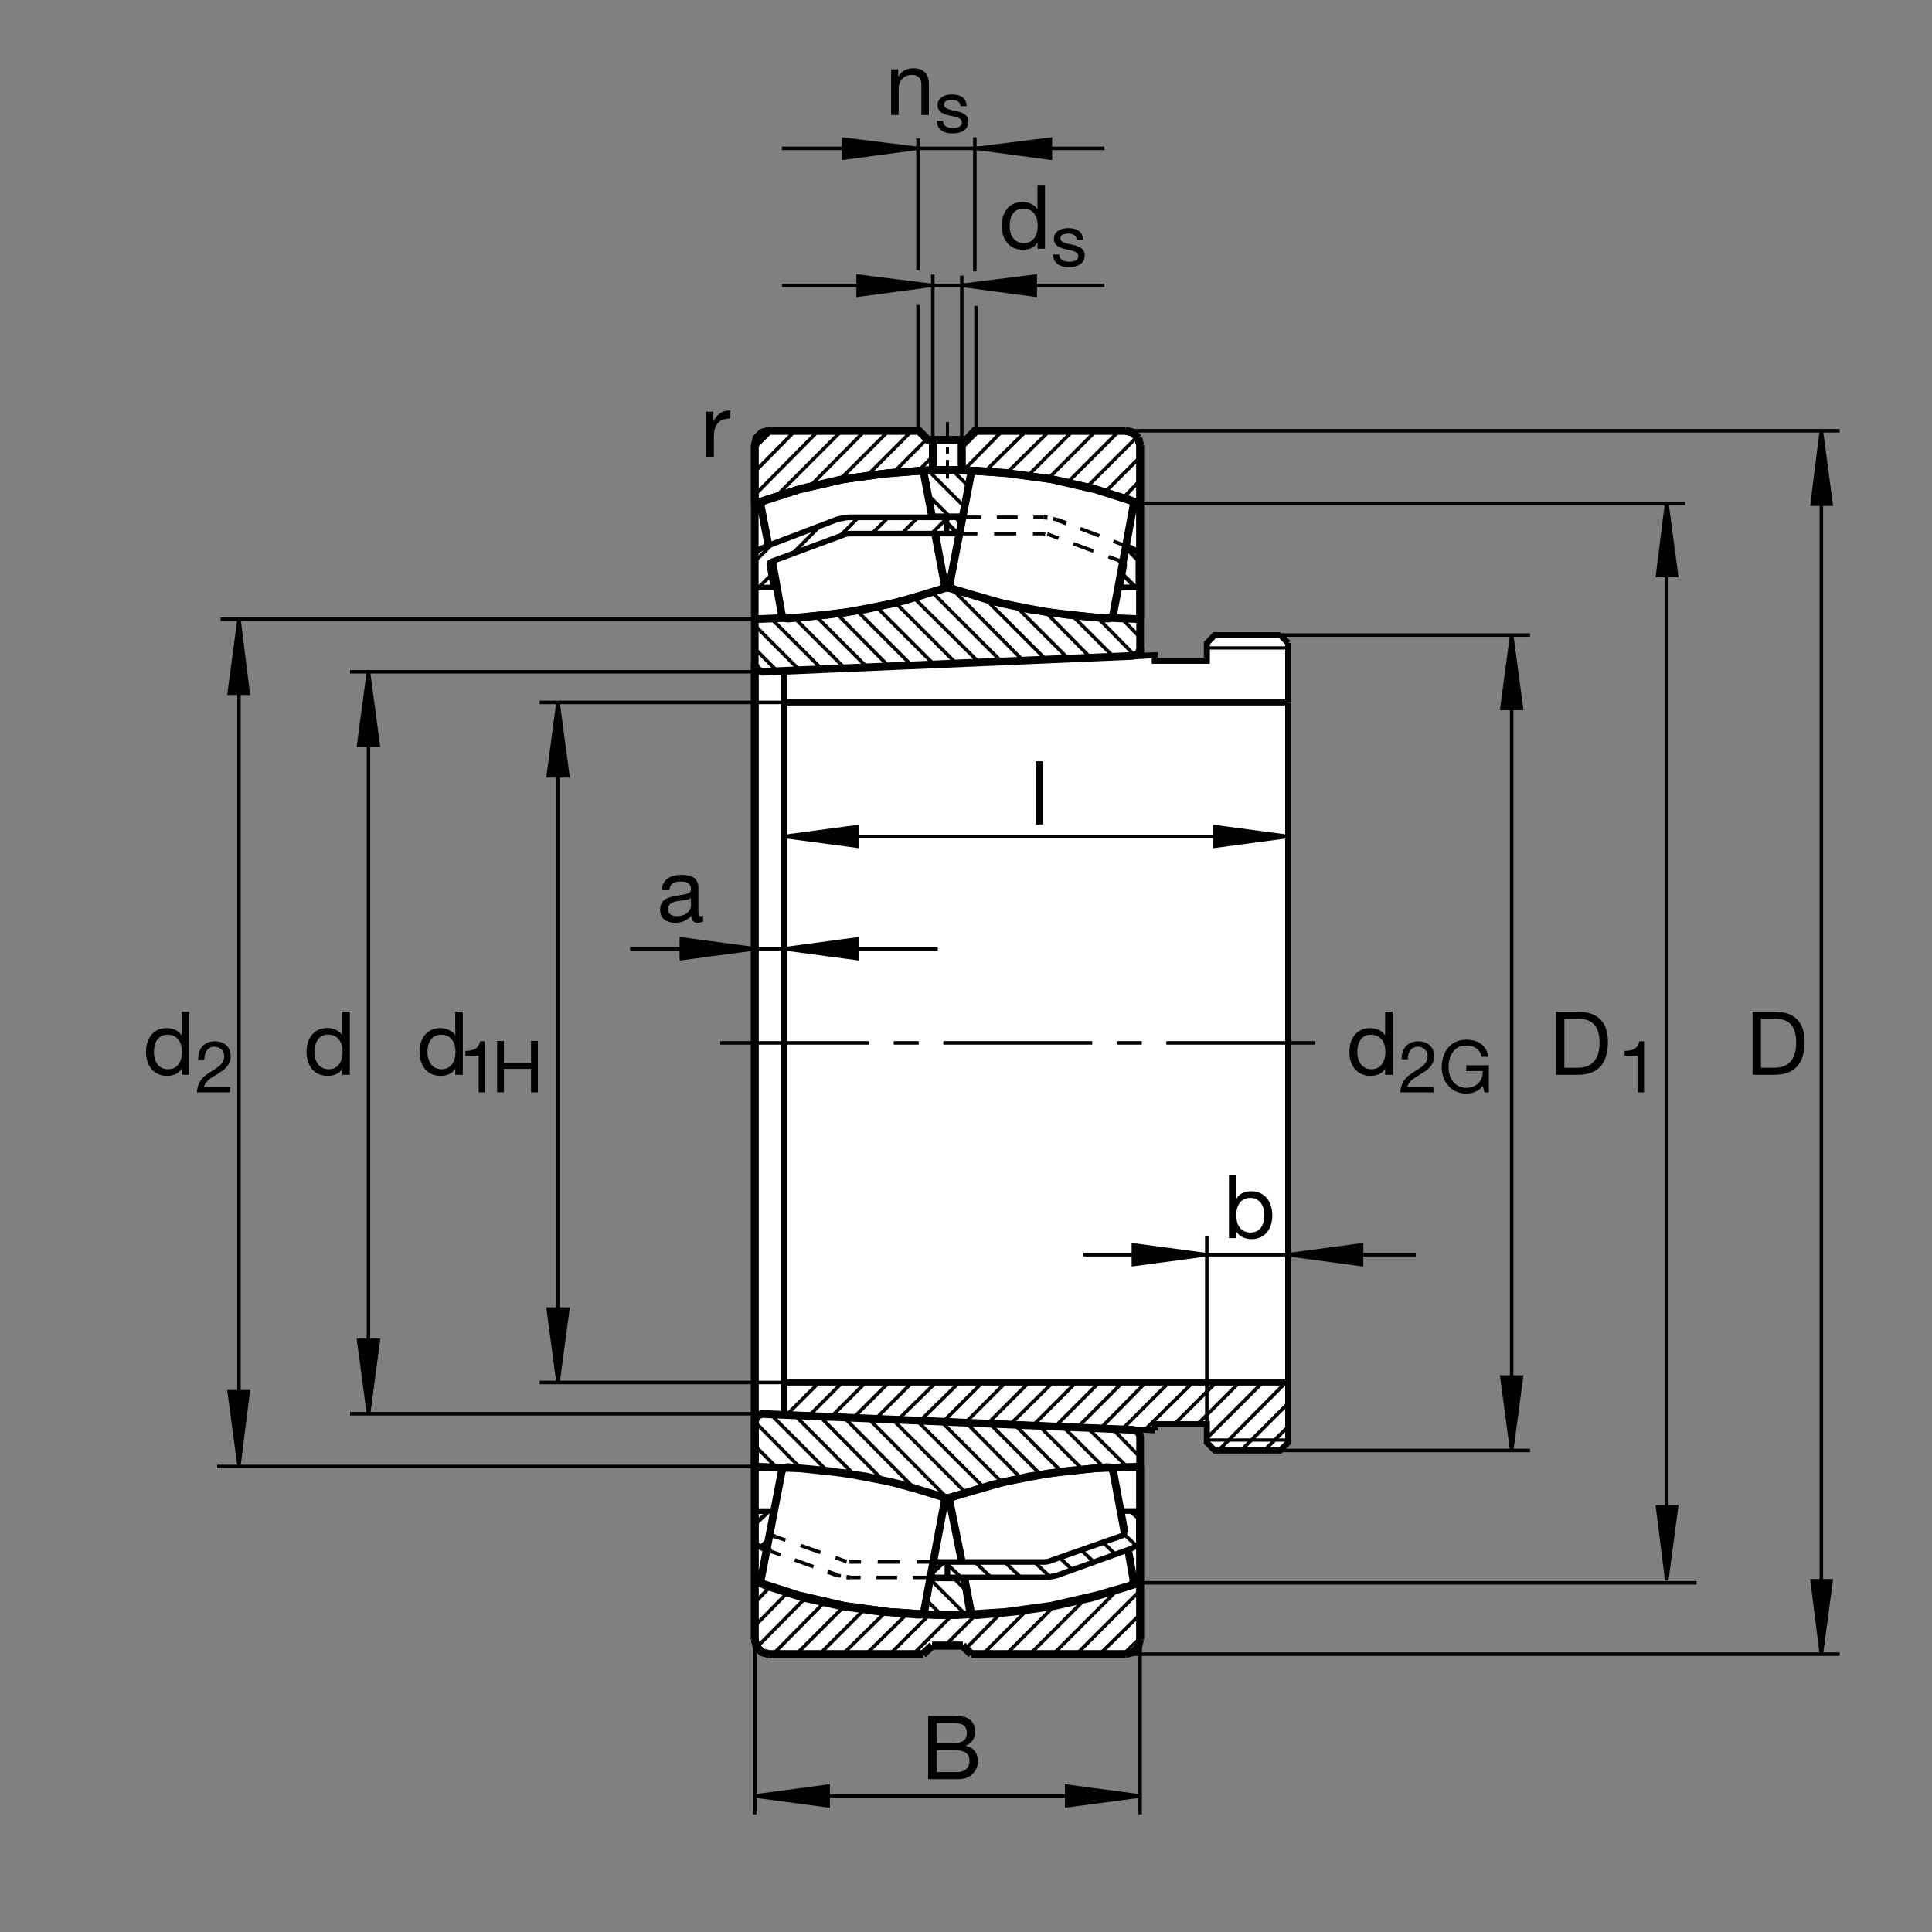 <?xml version="1.0" encoding="utf-8"?>
<!-- Generator: Adobe Illustrator 22.1.0, SVG Export Plug-In . SVG Version: 6.00 Build 0)  -->
<svg version="1.1" id="Ebene_1" xmlns="http://www.w3.org/2000/svg" xmlns:xlink="http://www.w3.org/1999/xlink" x="0px" y="0px"
	 viewBox="0 0 779.526 779.526" style="enable-background:new 0 0 779.526 779.526;" xml:space="preserve">
<rect x="0" y="0" width="779.526" height="779.526" fill="#808080" stroke="none"/>
<style type="text/css">
	.st0{fill:none;}
	.st1{fill:#FFFFFF;}
	.st2{fill:none;stroke:#000000;stroke-width:1.165;stroke-miterlimit:10;}
	.st3{fill:none;stroke:#000000;stroke-width:2.329;stroke-miterlimit:10;}
	.st4{fill:none;stroke:#000000;stroke-width:3.107;stroke-miterlimit:10;}
	.st5{fill:none;stroke:#000000;stroke-width:0.971;stroke-miterlimit:3.864;stroke-dasharray:60,10,10,10;}
	.st6{fill:none;stroke:#000000;stroke-width:1.417;stroke-miterlimit:3.864;stroke-dasharray:60,10,10,10;}
	.st7{fill:none;stroke:#000000;stroke-width:1.417;stroke-miterlimit:3.864;}
	.st8{stroke:#000000;stroke-width:1.417;stroke-miterlimit:3.864;}
	.st9{fill:none;stroke:#000000;stroke-width:1.417;stroke-miterlimit:10;}
	.st10{fill:none;stroke:#000000;stroke-width:2.268;stroke-miterlimit:3.864;}
	.st11{fill:none;stroke:#000000;stroke-width:1.7;stroke-miterlimit:10;}
	.st12{fill:none;stroke:#000000;stroke-width:1.701;stroke-miterlimit:10;stroke-dasharray:60,10,10,10;}
	.st13{fill:none;stroke:#000000;stroke-width:1.701;stroke-miterlimit:10;}
</style>
<g>
	<polygon class="st0" points="0,0 779.526,0 779.526,779.526 0,779.526 0,0 	"/>
	<path class="st1" d="M310.217,173.674h60.508l3.98,3.908l15.398-0.053l3.203-3.855h60.572c3.135,0,5.673,2.539,5.673,5.671
		l0.508,85.262l5.938-0.352l-0.039,2.336l21.015,0.125l-0.068-7.317l3.418-3.184l26.221,0.012l3.213,3.23l-0.175,322.524
		l-2.696,3.252l-26.689-0.146l-3.457-3.277l0.254-7.202l-21.074,0.005l0.039,2.5l-6.407-0.161v84.829
		c0,3.13-2.539,5.669-5.673,5.669h-61.904l-3.513-3.516l-12.366,0.049l-3.647,3.466h-62.229c-3.129,0-5.669-2.539-5.669-5.669
		V179.345C304.548,176.214,307.087,173.674,310.217,173.674L310.217,173.674z"/>
	<path class="st2" d="M382.275,193.054v-7.405 M382.275,182.934v-2.468 M382.275,177.754v-7.405 M486.923,261.43h32.822
		 M486.923,581.035h32.822 M519.746,498.852v83.174"/>
	<path class="st3" d="M316.377,570.674l149.561,6.416 M516.543,256.238l3.203,3.21 M519.746,259.448v24.007 M519.746,283.413
		H316.377 M316.377,283.344v-12.792 M316.377,283.344v279.429 M316.377,557.812h203.369v24.214l-3.203,3.208h-26.416l-3.203-3.208
		v-7.403h-20.986v2.466 M519.746,562.773V283.674 M316.377,562.773v7.901"/>
	<path class="st4" d="M386.965,651.626h-4.69h-4.69 M377.339,663.965h9.626 M386.965,663.965h1.479 M388.444,663.965l3.457,3.457
		 M391.902,667.422h62.2 M460.02,661.499v-22.954 M377.585,651.626l-18.757-1.235l-18.264-2.466l-18.264-4.195l-17.771-5.678
		 M304.529,661.499l0.742,2.959l2.221,2.221l2.961,0.742 M310.454,667.422h61.948 M372.402,667.422l3.704-3.457 M376.106,663.965
		h1.233 M376.331,177.505h13.615 M304.529,661.499v-22.954 M388.054,189.712v-12.207 M460.02,202.927v-23.201 M460.02,179.727
		l-0.743-2.962 M459.277,176.765l-2.216-2.219l-2.959-0.742 M454.102,173.803h-60.716l-3.454,3.701 M304.529,597.822v-24.434
		 M304.529,573.388V268.086 M304.529,249.765v-46.838 M460.02,264.629v-2.962 M460.02,249.765v-46.838 M460.02,591.699v46.846
		 M304.529,597.822v40.723"/>
	<line class="st5" x1="290.645" y1="420.781" x2="534.785" y2="420.781"/>
	<path class="st4" d="M376.348,189.617v-12.112h-1.929l-3.701-3.701h-60.264l-2.961,0.742l-2.221,2.219l-0.742,2.962v23.201
		 M304.529,203.174l17.771-5.677l18.264-4.196l18.264-2.466l17.766-1.235h5.681h4.69l18.758,1.235l18.261,2.466l18.262,4.196
		l17.773,5.677 M447.48,249.524l1.152-0.657l0.528-1.02l8.144-43.687l-0.088-1.179l-0.713-0.876l-0.684-0.412l-15.048-4.688
		l-15.303-3.457l-15.547-2.219l-15.801-1.482l-0.969,0.217l-1.094,0.655l-0.415,1.127l-8.381,43.413l-0.017,0.957l0.264,0.771
		l0.489,0.381l0.891,0.391l15.161,4.658l15.293,3.454l15.557,2.222l15.791,1.482L447.48,249.524L447.48,249.524z"/>
	<polyline class="st3" points="316.377,270.552 465.938,264.382 465.938,266.604 486.923,266.604 486.923,259.448 490.127,256.238 
		516.543,256.238 	"/>
	<path class="st4" d="M304.529,249.822l18.511-0.742l18.264-1.973l18.017-3.457l10.535-2.886l11.286-3.415l0.904-0.163l1.094,0.137
		l22.085,6.328l18.018,3.457l18.262,1.973l18.516,0.742v-0.057v11.902l-0.313,1.377l-0.43,0.598l-0.761,0.581l-1.455,0.406
		l-149.568,6.418l-1.975-0.74l-0.989-2.221V249.822L304.529,249.822z M370.449,651.529l-15.818-1.304l-15.546-2.221l-15.303-3.452
		l-15.025-4.839l-1.45-0.918l-0.308-1.402l8.355-43.383l0.434-1.094l1.04-0.796l1.01-0.161l15.813,1.504l15.55,2.221l15.303,3.452
		l15.408,4.742l0.669,0.547l0.383,0.478l0.123,0.601l-0.047,0.791l-8.145,43.438l-0.271,0.893l-0.478,0.503l-0.616,0.371
		L370.449,651.529L370.449,651.529z M304.529,591.733l18.511,0.737l18.264,1.978l18.017,3.453l10.535,2.885l11.286,3.418
		l0.904,0.166l1.094-0.137l22.085-6.333l18.018-3.453l18.262-1.978l18.516-0.737v0.054v-11.9l-0.313-1.377l-0.43-0.601l-0.761-0.581
		l-1.455-0.405l-149.568-6.416l-1.975,0.737l-0.989,2.222V591.733L304.529,591.733z"/>
	<path class="st2" d="M382.275,193.054v-7.405 M382.275,182.934v-2.468 M382.275,177.754v-7.405 M486.923,261.43h32.822
		 M486.923,581.035h32.822 M519.746,498.852v83.174"/>
	<path class="st3" d="M316.377,570.674l149.561,6.416 M516.543,256.238l3.203,3.21 M519.746,259.448v24.007 M519.746,283.413
		H316.377 M316.377,283.344v279.429 M316.377,557.812h203.369v24.214l-3.203,3.208h-26.416l-3.203-3.208v-7.403h-20.986v2.466
		 M519.746,562.773V283.674 M316.377,562.773v7.901"/>
	<path class="st4" d="M460.039,638.637l-17.793,5.093l-18.262,4.195l-18.261,2.466l-18.758,1.235 M386.965,651.626h-4.69h-4.69
		 M377.339,663.965h9.626 M386.965,663.965h1.479 M388.444,663.965l3.457,3.457 M391.902,667.422h62.2 M460.02,661.499v-22.954
		 M377.585,651.626l-18.757-1.235l-18.264-2.466l-18.264-4.195l-17.771-5.678 M304.529,661.499l0.742,2.959l2.221,2.221l2.961,0.742
		 M310.454,667.422h61.948 M372.402,667.422l3.704-3.457 M376.106,663.965h1.233 M376.331,177.505h13.615 M304.529,661.499v-22.954
		 M388.054,189.712v-12.207 M460.02,202.927v-23.201 M460.02,179.727l-0.743-2.962 M459.277,176.765l-2.216-2.219l-2.959-0.742
		 M454.102,173.803h-60.716l-3.454,3.701 M304.529,597.822v-24.434 M304.529,573.388V268.086 M460.02,264.629v-2.962
		 M460.02,249.765v-46.838 M460.02,591.699v46.846 M304.529,597.822v40.723"/>
	<line class="st6" x1="290.645" y1="420.781" x2="534.785" y2="420.781"/>
	<path class="st4" d="M376.348,189.617v-12.112h-1.929l-3.701-3.701h-60.264l-2.961,0.742l-2.221,2.219l-0.742,2.962v23.201
		 M304.529,203.174l17.771-5.677l18.264-4.196l18.264-2.466l17.766-1.235h5.681h4.69l18.758,1.235l18.261,2.466l18.262,4.196
		l17.773,5.677"/>
	<polyline class="st3" points="316.377,270.552 465.938,264.382 465.938,266.604 486.923,266.604 486.923,259.448 490.127,256.238 
		516.543,256.238 	"/>
	<path class="st4" d="M454.102,667.422l2.959-0.742l2.216-2.221l0.743-2.959 M376.164,208.833l-3.269-17.011l-0.271-0.894
		l-0.478-0.502l-0.616-0.371l-1.081-0.027l-15.818,1.301l-15.546,2.219l-15.303,3.457l-15.025,4.836l-1.45,0.916l-0.308,1.403
		l3.052,15.852 M311.607,226.577l3.747,20.967l0.434,1.093l1.04,0.794l1.01,0.163l15.813-1.501l15.55-2.222l15.303-3.454
		l15.408-4.739l0.669-0.546l0.383-0.479l0.123-0.603l-0.047-0.791l-3.723-19.856 M388.071,630.078l-4.809-23.784l-0.017-0.957
		l0.264-0.771l0.489-0.381l0.891-0.391l15.161-4.659l15.293-3.452l15.557-2.221l15.791-1.485l0.791,0.054l1.152,0.654l0.528,1.021
		l4.59,24.615 M455.175,625.268l2.129,12.124l-0.088,1.182l-0.713,0.874l-0.684,0.41l-15.048,4.693l-15.303,3.452l-15.547,2.221
		l-15.801,1.484l-0.969-0.219l-1.094-0.655l-0.415-1.128l-2.563-13.286"/>
	<line class="st7" x1="304.572" y1="249.848" x2="89.023" y2="249.848"/>
	<polygon class="st8" points="96.425,591.157 100.129,561.543 92.478,561.543 96.425,591.157 96.425,591.157 	"/>
	<path class="st7" d="M87.614,591.704h216.99 M96.425,563.516V276.782"/>
	<polygon class="st8" points="96.425,250.068 92.478,279.685 100.129,279.685 96.425,250.068 96.425,250.068 	"/>
	<path class="st7" d="M378.398,382.81H254.238 M148.66,543.96V293.408"/>
	<polygon class="st8" points="148.66,271.047 144.712,300.664 152.609,300.664 148.66,271.047 148.66,271.047 	"/>
	<path class="st7" d="M141.257,271.047h166.235 M316.377,283.413h-98.623 M225.158,305.659v233.857"/>
	<polygon class="st8" points="225.158,557.812 229.107,528.198 221.211,528.198 225.158,557.812 225.158,557.812 	"/>
	<path class="st7" d="M217.754,557.812h98.623 M307.492,570.425H141.257 M148.66,570.425l3.95-29.615"/>
	<polygon class="st8" points="152.609,540.81 144.712,540.81 148.66,570.425 152.609,540.81 	"/>
	<polygon class="st8" points="225.158,283.413 221.211,313.03 229.107,313.03 225.158,283.413 225.158,283.413 	"/>
	<g>
		<path d="M186.729,433.662H183.7v-2.494h-0.071c-0.998,2.031-3.349,2.922-5.879,2.922c-5.665,0-8.48-4.489-8.48-9.691
			s2.779-9.584,8.409-9.584c1.888,0,4.596,0.713,5.95,2.886h0.071v-9.477h3.029V433.662z M178.178,431.418
			c4.062,0,5.629-3.492,5.629-6.948c0-3.634-1.639-6.983-5.808-6.983c-4.133,0-5.522,3.527-5.522,7.126
			C172.477,428.068,174.259,431.418,178.178,431.418z"/>
	</g>
	<g>
		<path d="M195.612,440.752h-2.471v-14.767h-5.349v-1.977c2.82,0,5.378-0.756,5.93-3.866h1.889V440.752z"/>
		<path d="M200.567,419.998h2.761v8.924h10.93v-8.924h2.762v20.755h-2.762v-9.505h-10.93v9.505h-2.761V419.998z"/>
	</g>
	<g>
		<path d="M141.166,433.662h-3.035v-2.5h-0.071c-1,2.035-3.356,2.928-5.891,2.928c-5.677,0-8.498-4.499-8.498-9.712
			s2.785-9.605,8.427-9.605c1.892,0,4.606,0.714,5.963,2.892h0.071v-9.498h3.035V433.662z M132.597,431.413
			c4.07,0,5.641-3.499,5.641-6.962c0-3.642-1.642-6.999-5.82-6.999c-4.142,0-5.534,3.535-5.534,7.141
			C126.884,428.056,128.669,431.413,132.597,431.413z"/>
	</g>
	<path class="st7" d="M516.543,585.234h100.791 M516.289,256.238h101.045 M609.932,560.742V280.283"/>
	<polygon class="st8" points="609.932,585.234 613.877,555.615 605.977,555.615 609.932,585.234 609.932,585.234 	"/>
	<polygon class="st8" points="609.932,256.238 605.977,285.854 613.877,285.854 609.932,256.238 609.932,256.238 	"/>
	<path class="st7" d="M459.951,203.105h219.951 M684.512,638.633H460 M571.25,506.255H437.158"/>
	<polygon class="st8" points="519.746,506.255 549.365,510.205 549.365,502.304 519.746,506.255 519.746,506.255 	"/>
	<line class="st7" x1="672.5" y1="625.727" x2="672.5" y2="226.902"/>
	<polygon class="st8" points="672.5,202.59 668.789,232.207 676.445,232.207 672.5,202.59 672.5,202.59 	"/>
	<path class="st7" d="M742.275,173.803H454.102 M742.275,667.422H391.902"/>
	<polygon class="st8" points="672.5,637.617 676.445,607.998 668.789,607.998 672.5,637.617 672.5,637.617 	"/>
	<polygon class="st8" points="734.873,667.422 738.818,637.802 731.162,637.802 734.873,667.422 734.873,667.422 	"/>
	<line class="st7" x1="734.873" y1="643.501" x2="734.873" y2="197.588"/>
	<polygon class="st8" points="734.873,173.803 731.162,203.421 738.818,203.421 734.873,173.803 734.873,173.803 	"/>
	<g>
		<path d="M707.13,408.168h8.748c7.855,0,12.247,3.927,12.247,12.14c0,8.534-3.749,13.354-12.247,13.354h-8.748V408.168z
			 M710.522,430.806h5.641c2.321,0,8.569-0.643,8.569-10.033c0-6.07-2.249-9.748-8.498-9.748h-5.713V430.806z"/>
	</g>
	<path class="st7" d="M460.02,661.499v70.552 M460.02,724.648H328.63"/>
	<polygon class="st8" points="304.529,724.648 334.148,728.594 334.148,720.698 304.529,724.648 304.529,724.648 	"/>
	<line class="st7" x1="304.529" y1="732.051" x2="304.529" y2="661.499"/>
	<polygon class="st8" points="460.02,724.648 430.4,720.698 430.4,728.594 460.02,724.648 460.02,724.648 	"/>
	<g>
		<path d="M374.492,692.372h9.248c2.249,0,5.213,0,6.748,0.928c1.678,1,2.999,2.821,2.999,5.32c0,2.714-1.428,4.749-3.785,5.713
			v0.071c3.142,0.643,4.856,2.999,4.856,6.141c0,3.749-2.678,7.32-7.748,7.32h-12.318V692.372z M377.884,703.334h6.784
			c3.856,0,5.427-1.392,5.427-4.07c0-3.535-2.499-4.035-5.427-4.035h-6.784V703.334z M377.884,715.01h8.498
			c2.928,0,4.785-1.785,4.785-4.57c0-3.321-2.678-4.249-5.534-4.249h-7.748V715.01z"/>
	</g>
	<line class="st7" x1="497.48" y1="337.488" x2="340.398" y2="337.488"/>
	<polygon class="st8" points="486.923,506.255 457.304,502.304 457.304,510.205 486.923,506.255 486.923,506.255 	"/>
	<g>
		<path d="M495.859,474.057h3.035v9.533h0.071c1-2.035,3.356-2.928,5.891-2.928c5.677,0,8.498,4.499,8.498,9.712
			s-2.785,9.605-8.427,9.605c-1.892,0-4.606-0.714-5.963-2.892h-0.071v2.464h-3.035V474.057z M504.428,483.341
			c-4.07,0-5.641,3.499-5.641,6.962c0,3.642,1.642,6.999,5.82,6.999c4.142,0,5.534-3.535,5.534-7.141
			C510.141,486.697,508.356,483.341,504.428,483.341z"/>
	</g>
	<g>
		<path d="M417.864,307.16h3.035v25.494h-3.035V307.16z"/>
	</g>
	<polygon class="st8" points="519.746,337.488 490.127,333.54 490.127,341.438 519.746,337.488 519.746,337.488 	"/>
	<g>
		<path d="M284.983,166.084h2.856v3.892h0.072c1.464-2.964,3.499-4.427,6.784-4.321v3.214c-4.892,0-6.677,2.785-6.677,7.462v8.212
			h-3.035V166.084z"/>
	</g>
	<g>
		<path d="M283.689,371.823c-0.536,0.321-1.214,0.5-2.178,0.5c-1.571,0-2.571-0.857-2.571-2.856
			c-1.678,1.964-3.928,2.856-6.498,2.856c-3.356,0-6.106-1.5-6.106-5.177c0-4.177,3.106-5.07,6.248-5.677
			c3.356-0.643,6.213-0.428,6.213-2.714c0-2.642-2.178-3.071-4.106-3.071c-2.571,0-4.463,0.786-4.606,3.499h-3.035
			c0.178-4.57,3.713-6.177,7.819-6.177c3.321,0,6.927,0.75,6.927,5.07v9.498c0,1.428,0,2.071,0.964,2.071
			c0.25,0,0.536-0.036,0.928-0.178V371.823z M278.762,362.361c-1.178,0.857-3.464,0.893-5.499,1.25
			c-2,0.357-3.713,1.071-3.713,3.321c0,2,1.714,2.714,3.571,2.714c3.999,0,5.641-2.499,5.641-4.177V362.361z"/>
	</g>
	<polygon class="st8" points="316.377,337.488 345.993,341.438 345.993,333.54 316.377,337.488 316.377,337.488 	"/>
	<line class="st7" x1="486.923" y1="582.026" x2="486.923" y2="498.852"/>
	<polygon class="st8" points="304.529,382.81 274.912,378.86 274.912,386.758 304.529,382.81 	"/>
	<polygon class="st8" points="316.377,382.81 345.993,386.758 345.993,378.86 316.377,382.81 316.377,382.81 	"/>
	<line class="st7" x1="393.33" y1="109.482" x2="393.33" y2="55.4"/>
	<polygon class="st8" points="388.078,115.132 417.695,119.079 417.695,111.428 388.078,115.132 388.078,115.132 	"/>
	<path class="st7" d="M445.615,115.132H315.493 M370.388,55.837v53.208"/>
	<polygon class="st8" points="375.854,115.132 346.24,111.428 346.24,119.079 375.854,115.132 375.854,115.132 	"/>
	<polygon class="st8" points="394.204,59.848 423.818,63.799 423.818,56.147 394.204,59.848 394.204,59.848 	"/>
	<line class="st7" x1="445.615" y1="59.848" x2="315.493" y2="59.848"/>
	<polygon class="st8" points="369.948,59.848 340.332,56.147 340.332,63.799 369.948,59.848 369.948,59.848 	"/>
	<path class="st7" d="M393.82,173.689V123.43 M370.388,123.047v50.664 M376.372,110.796v67.18 M388.057,178.171v-66.938"/>
	<g>
		<path d="M76.36,433.662h-3.028v-2.494h-0.071c-0.998,2.031-3.349,2.922-5.879,2.922c-5.665,0-8.48-4.489-8.48-9.691
			s2.779-9.584,8.408-9.584c1.888,0,4.596,0.713,5.95,2.886h0.071v-9.477h3.028V433.662z M67.809,431.418
			c4.062,0,5.629-3.492,5.629-6.948c0-3.634-1.639-6.983-5.807-6.983c-4.133,0-5.523,3.527-5.523,7.126
			C62.109,428.068,63.89,431.418,67.809,431.418z"/>
	</g>
	<g>
		<path d="M80.007,427.439c-0.203-4.186,2.267-7.296,6.628-7.296c3.604,0,6.453,2.093,6.453,5.93c0,3.634-2.442,5.465-5,7.063
			c-2.587,1.57-5.29,2.878-5.785,5.436h10.581v2.18H79.426c0.407-4.884,2.878-6.628,5.784-8.43c3.488-2.151,5.261-3.43,5.261-6.279
			c0-2.238-1.802-3.721-3.982-3.721c-2.878,0-4.099,2.645-4.011,5.116H80.007z"/>
	</g>
	<g>
		<path d="M627.818,408.223h8.729c7.839,0,12.221,3.919,12.221,12.114c0,8.516-3.741,13.325-12.221,13.325h-8.729V408.223z
			 M631.203,430.812h5.629c2.316,0,8.551-0.641,8.551-10.012c0-6.057-2.245-9.727-8.48-9.727h-5.701V430.812z"/>
	</g>
	<g>
		<path d="M663.336,440.752h-2.471v-14.767h-5.349v-1.977c2.82,0,5.378-0.756,5.93-3.866h1.89V440.752z"/>
	</g>
	<g>
		<path d="M359.548,27.971h2.85v2.922h0.071c1.283-2.28,3.349-3.349,5.986-3.349c4.846,0,6.342,2.779,6.342,6.734v12.114h-3.029
			v-12.47c0-2.245-1.425-3.706-3.741-3.706c-3.67,0-5.451,2.458-5.451,5.772v10.404h-3.029V27.971z"/>
	</g>
	<g>
		<path d="M380.43,48.741c0.087,2.209,2.006,2.907,4.041,2.907c1.541,0,3.634-0.349,3.634-2.238c0-1.918-2.442-2.238-4.912-2.791
			c-2.442-0.552-4.913-1.366-4.913-4.244c0-3.023,2.994-4.273,5.61-4.273c3.314,0,5.959,1.046,6.162,4.709h-2.471
			c-0.174-1.918-1.86-2.529-3.488-2.529c-1.482,0-3.198,0.407-3.198,1.918c0,1.773,2.616,2.064,4.912,2.616
			c2.471,0.552,4.913,1.366,4.913,4.273c0,3.575-3.343,4.738-6.395,4.738c-3.372,0-6.221-1.366-6.366-5.087H380.43z"/>
	</g>
	<g>
		<path d="M421.631,100.344h-3.028V97.85h-0.072c-0.998,2.031-3.349,2.922-5.879,2.922c-5.665,0-8.48-4.49-8.48-9.691
			c0-5.202,2.779-9.584,8.408-9.584c1.888,0,4.596,0.713,5.95,2.886h0.072v-9.477h3.028V100.344z M413.08,98.099
			c4.062,0,5.629-3.491,5.629-6.948c0-3.634-1.639-6.983-5.807-6.983c-4.133,0-5.523,3.527-5.523,7.126
			C407.38,94.751,409.161,98.099,413.08,98.099z"/>
	</g>
	<g>
		<path d="M427.376,102.691c0.087,2.209,2.006,2.907,4.04,2.907c1.541,0,3.634-0.349,3.634-2.238c0-1.919-2.442-2.239-4.913-2.791
			c-2.442-0.552-4.912-1.366-4.912-4.244c0-3.023,2.994-4.273,5.61-4.273c3.314,0,5.959,1.046,6.162,4.709h-2.471
			c-0.174-1.919-1.86-2.529-3.488-2.529c-1.483,0-3.198,0.407-3.198,1.918c0,1.773,2.616,2.064,4.913,2.616
			c2.471,0.552,4.912,1.366,4.912,4.273c0,3.575-3.343,4.738-6.395,4.738c-3.372,0-6.22-1.366-6.366-5.087H427.376z"/>
	</g>
	<g>
		<path d="M561.905,433.662h-3.028v-2.494h-0.072c-0.998,2.031-3.349,2.922-5.879,2.922c-5.665,0-8.48-4.489-8.48-9.691
			s2.779-9.584,8.408-9.584c1.888,0,4.596,0.713,5.95,2.886h0.072v-9.477h3.028V433.662z M553.354,431.418
			c4.062,0,5.629-3.492,5.629-6.948c0-3.634-1.639-6.983-5.807-6.983c-4.133,0-5.523,3.527-5.523,7.126
			C547.653,428.068,549.435,431.418,553.354,431.418z"/>
	</g>
	<g>
		<path d="M565.556,427.439c-0.203-4.186,2.267-7.296,6.628-7.296c3.604,0,6.453,2.093,6.453,5.93c0,3.633-2.442,5.465-5,7.064
			c-2.587,1.57-5.29,2.878-5.785,5.436h10.581v2.18h-13.458c0.407-4.883,2.878-6.628,5.785-8.43c3.488-2.151,5.261-3.43,5.261-6.279
			c0-2.238-1.802-3.721-3.982-3.721c-2.878,0-4.099,2.645-4.011,5.116H565.556z"/>
		<path d="M598.246,438.165c-1.599,2.18-4.215,3.081-6.656,3.081c-6.191,0-9.883-5.058-9.883-10.465
			c0-6.046,3.314-11.278,9.883-11.278c4.535,0,8.139,2.035,8.924,6.889h-2.762c-0.552-3.139-3.081-4.564-6.162-4.564
			c-5.029,0-7.122,4.36-7.122,8.808c0,4.331,2.5,8.284,7.122,8.284c4.273,0,6.831-2.994,6.656-6.773h-6.627v-2.325h9.098v10.93
			h-1.744L598.246,438.165z"/>
	</g>
	<path class="st9" d="M519.746,566.23l-18.906,18.906 M518.526,558.071l-26.817,27.065 M509.15,558.071l-22.07,22.065
		 M499.765,558.071l-16.201,16.206 M481.005,558.071l-18.867,18.628 M452.949,576.504l18.438-18.432 M462.002,558.071
		l-17.793,18.047 M434.97,575.722l17.656-17.651 M443.252,558.071l-17.344,17.339 M416.826,575.117l17.041-17.046 M424.492,558.071
		l-16.807,16.563 M398.698,574.238l16.164-16.167 M405.488,558.071l-15.771,15.771 M380.693,573.487l15.413-15.415 M386.728,558.071
		l-15.335,15.088 M362.487,572.685l14.861-14.614 M367.724,558.071l-14.26,14.258 M344.404,572.011l13.94-13.94 M348.967,558.071
		l-13.625,13.628 M326.435,571.225l13.152-13.154 M330.207,558.071l-12.678,12.681 M473.945,574.511l16.445-16.44 M460.02,587.949
		l-11.162-11.406 M438.759,576.074l15.332,15.083 M444.961,591.651l-16.045-16.045 M419.228,575.293l17.09,17.099 M427.685,593.135
		l-18.467-18.467 M399.284,574.355l20.257,20.259 M411.641,596.094l-21.924-22.173 M379.802,573.633l24.192,24.189 M396.589,599.795
		l-26.56-26.558 M359.873,572.461l29.309,29.311 M382.143,604.355l-32.115-32.358 M340.339,571.685l27.867,28.11 M355.617,596.587
		l-25.042-25.288 M320.576,570.927l23.44,23.438 M333.157,592.885l-22.114-22.114 M340.564,648.169l-19.25,19.253 M311.934,667.422
		l20.732-20.982 M325.014,644.717l-19.743,19.99 M304.529,656.069l13.081-13.33 M310.454,640.522l-5.925,6.167 M330.691,667.422
		l18.018-18.018 M357.102,650.639l-17.031,16.783 M349.451,667.422l16.289-16.04 M374.624,651.875l-15.549,15.547 M368.452,667.422
		l15.55-15.547 M393.628,651.626l-12.341,12.339 M389.68,665.2l14.07-14.316 M414.355,649.654l-17.767,17.768 M405.967,667.422
		l19.746-19.746 M437.802,645.21l-22.207,22.212 M424.97,667.422l25.918-25.913 M460.02,641.753l-25.664,25.669 M443.73,667.422
		l16.289-16.04 M348.957,173.803l-22.215,22.458 M338.835,193.547l19.746-19.744 M367.959,173.803l-17.771,17.769 M360.803,190.339
		l13.262-13.259 M376.387,184.133L370.52,190 M388.088,180.823l7.022-7.02 M404.492,173.803L388.938,189.6 M397.414,190.257
		l16.697-16.453 M423.486,173.803l-17.354,17.109 M414.668,192.009l18.203-18.206 M442.246,173.803l-19.248,19.251 M430.898,194.533
		l20.732-20.73 M458.789,176.272l-20.244,20.237 M445.957,198.484l14.063-14.068 M460.02,193.794l-6.661,6.911 M339.577,173.803
		l-25.915,25.915 M304.529,199.719l25.669-25.915 M320.82,173.803l-16.291,16.536 M304.529,180.715l6.912-6.912 M368.945,241.43
		l26.004,25.757 M385.808,267.673l-24.267-24.27 M353.889,245.132l22.859,22.857 M367.719,268.34l-21.728-21.729 M337.517,247.517
		l21.045,21.292 M349.822,269.199l-20.728-20.725 M320.398,249.157l20.435,20.433 M331.674,270.059l-20.464-20.464 M304.526,252.29
		l18.083,18.081 M460.02,257.224l-6.914-7.156 M313.62,270.762l-9.094-9.094 M304.56,573.667l17.984,18.232 M313.344,592.075
		l-8.818-8.814 M410.41,245.132l20.713,20.712 M422.217,266.318l-24.397-24.394 M384.113,237.595l28.728,28.972 M403.935,266.794
		l-27.942-27.942 M422.012,247.107l18.017,18.267 M449.404,265.122l-16.533-16.535 M443.232,249.575l14.453,14.697 M519.746,575.605
		l-9.638,9.638"/>
	<line class="st2" x1="460.02" y1="660.757" x2="453.105" y2="667.422"/>
	<path class="st7" d="M389.704,651.557l-14.114-14.116 M389.395,641.323l-3.882-3.882 M379.653,651.426l-5.469-5.469
		 M374.841,190.176l14.319,14.316 M374.592,199.848l8.477,8.477 M384.646,190.059l5.803,5.803"/>
	<polyline class="st10" points="452.568,226.589 453.281,227.033 453.593,227.666 453.584,228.298 451.953,236.982 459.326,236.982 
		459.326,223.042 457.714,221.839 455.898,220.888 453.047,219.812 	"/>
	<path class="st9" d="M435.938,213.286l7.607,2.915 M449.238,218.354l3.809,1.458 M447.266,224.626l4.033,1.455 M441.162,222.346
		l-8.076-2.979"/>
	<line class="st10" x1="454.228" y1="220.254" x2="453.232" y2="226.899"/>
	<line class="st11" x1="451.298" y1="226.081" x2="452.568" y2="226.589"/>
	<path class="st9" d="M389.06,208.725h6.802 M402.197,208.725h8.398 M416.934,208.725h4.189"/>
	<line class="st12" x1="426.435" y1="209.675" x2="430.234" y2="211.133"/>
	<path class="st9" d="M427.07,217.151l-4.043-1.521 M421.289,215.312h-4.522 M410.039,215.312h-8.946 M394.358,215.312h-6.434"/>
	<line class="st12" x1="421.123" y1="208.725" x2="422.637" y2="208.852"/>
	<line class="st9" x1="424.932" y1="209.294" x2="426.435" y2="209.675"/>
	<path class="st12" d="M421.289,215.312l0.468,0.064 M422.548,215.503l0.478,0.127"/>
	<path class="st10" d="M391.699,190.945l-0.837-0.876l-8.892-0.025l-8.264,0.086l-0.6,0.864l2.832,16.733l0.625,0.576l11.464,0.003
		l0.477-0.444l3.228-16.932 M381.902,208.725v6.557"/>
	<line class="st11" x1="386.943" y1="215.268" x2="388.32" y2="208.772"/>
	<path class="st10" d="M381.941,215.312h5.605 M381.884,208.725h-9.699h-4.199h-6.335h-8.396h-6.335h-4.197l-1.504,0.127
		l-2.297,0.442l-1.507,0.381l-3.801,1.458l-5.701,2.153l-7.605,2.915l-5.701,2.154l-3.802,1.458l-2.852,1.076 M310.508,228.442
		l-0.1-0.832l0.159-0.577l0.715-0.444l1.267-0.508l4.039-1.455l6.098-2.281l8.078-2.979l6.018-2.216l4.038-1.521l0.476-0.127
		l0.792-0.127l0.476-0.064h4.514h6.731h8.95h6.731h4.436h8.094 M388.818,208.725h-6.796 M310.532,228.442l1.523,8.601h-7.507
		v-14.065 M304.548,223.042l1.585-1.203l1.821-0.95"/>
	<line class="st7" x1="311.921" y1="236.772" x2="311.538" y2="237.002"/>
	<path class="st9" d="M351.814,215.312l6.428-6.428 M363.818,215.312l6.431-6.428 M375.822,215.312l6.053-6.05 M338.582,216.543
		l7.656-7.659 M319.58,223.535l11.342-11.343 M304.738,226.372l6.426-6.428 M306.062,237.055l4.915-4.917"/>
	<path class="st13" d="M381.875,210.776l4.633,4.631 M385.657,208.789l2.173,2.175 M454.102,220.888l5.097,5.105 M452.959,231.762
		l5.108,5.103"/>
	<polyline class="st10" points="311.621,619.551 310.908,619.131 310.593,618.53 310.61,617.93 312.236,609.707 304.861,609.707 
		304.861,622.91 306.477,624.048 308.296,624.946 311.147,625.967 	"/>
	<path class="st9" d="M328.247,632.143l-7.6-2.754 M314.946,627.349l-3.798-1.382 M316.926,621.411l-4.038-1.382 M323.022,623.569
		l8.073,2.817"/>
	<line class="st10" x1="309.604" y1="625.327" x2="310.6" y2="619.033"/>
	<line class="st11" x1="312.888" y1="620.029" x2="311.621" y2="619.551"/>
	<path class="st9" d="M375.107,636.465h-6.802 M361.973,636.465h-8.391 M347.246,636.465h-4.194"/>
	<line class="st12" x1="337.747" y1="635.566" x2="333.947" y2="634.185"/>
	<path class="st9" d="M337.114,628.487l4.038,1.44 M342.893,630.229h4.511 M354.135,630.229h8.945 M369.812,630.229h6.428"/>
	<line class="st12" x1="343.052" y1="636.465" x2="341.547" y2="636.347"/>
	<line class="st9" x1="339.253" y1="635.923" x2="337.747" y2="635.566"/>
	<path class="st12" d="M342.893,630.229l-0.474-0.064 M341.626,630.049l-0.474-0.122"/>
	<path class="st10" d="M373.383,650.854l0.87,0.82l-0.035,0.01l7.976,0.024l8.262-0.083l0.6-0.815l-2.231-13.404l-0.625-0.542
		l-12.307-0.005l-0.476,0.42l-2.068,13.589 M388.848,637.402v-0.933 M382.263,636.465v-6.211"/>
	<line class="st11" x1="377.224" y1="630.268" x2="376.091" y2="636.421"/>
	<path class="st10" d="M382.224,630.229h-5.605 M382.28,636.465h9.697h4.197h6.336h8.389h6.337h4.189l1.504-0.118l2.295-0.424
		l1.513-0.357l3.799-1.382l5.694-2.041l7.607-2.754l5.693-2.041l3.799-1.382l2.852-1.021 M453.632,617.798l0.098,0.786l-0.157,0.547
		l-0.713,0.42l-1.269,0.479l-4.033,1.382l-6.104,2.158l-8.066,2.817l-6.026,2.1l-4.033,1.44l-0.478,0.122l-0.791,0.117l-0.478,0.064
		h-4.512h-6.728h-8.945h-6.726h-4.434h-8.091 M375.486,636.465h6.794 M453.603,617.798l-1.523-8.144h7.509v13.315 M459.589,622.91
		l-1.582,1.138l-1.826,0.898"/>
	<path class="st9" d="M427.266,628.257l5.361,5.078 M436.435,625.571l4.883,4.629 M445.029,622.349l4.98,4.722 M417.099,630
		l6.67,6.313 M405.478,630.357l6.191,5.869 M393.435,630.317l6.428,6.089"/>
	<path class="st13" d="M376.333,634.526l4.631-4.39 M306.845,624.258l3.315-3.14 M304.983,614.654l5.102-4.834"/>
	<path class="st9" d="M382.422,631.343l5.344,5.063 M453.623,619.072l4.98,4.717 M456.045,609.697l3.427,3.164"/>
</g>
<g>
</g>
<g>
</g>
<g>
</g>
<g>
</g>
<g>
</g>
<g>
</g>
<g>
</g>
<g>
</g>
<g>
</g>
<g>
</g>
<g>
</g>
<g>
</g>
</svg>
